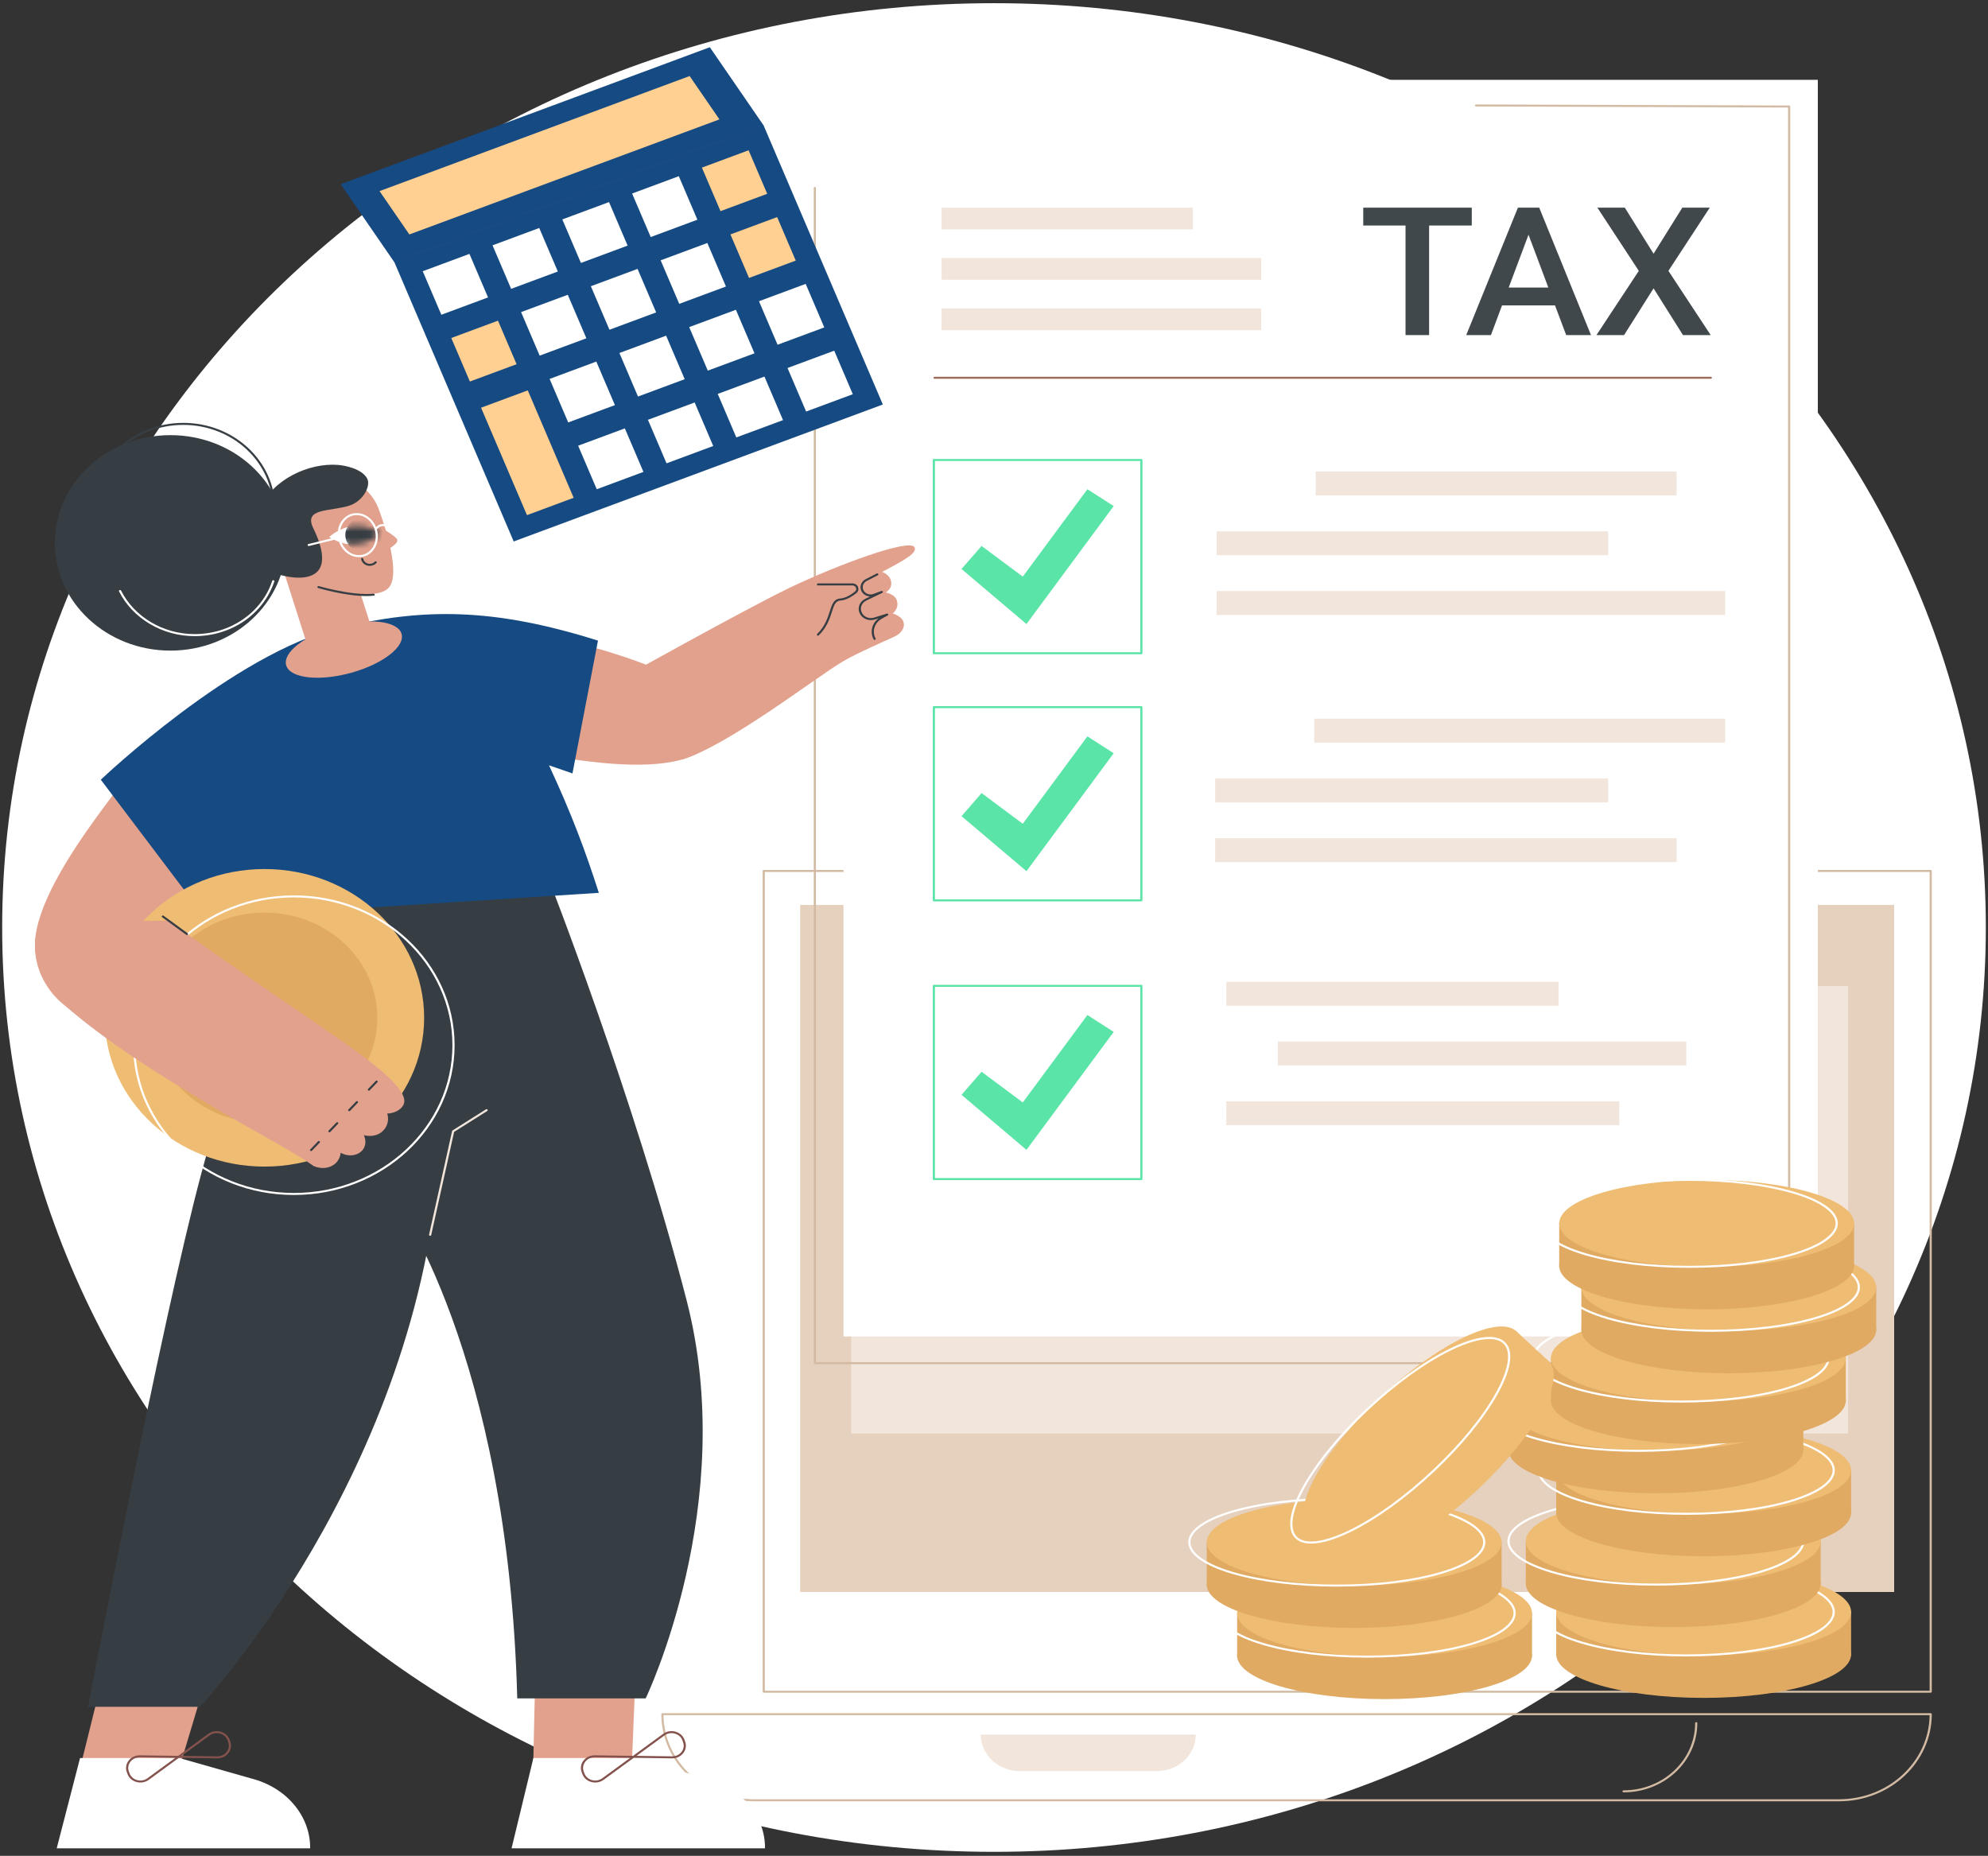 <svg width="346" height="323" viewBox="0 0 346 323" fill="none" xmlns="http://www.w3.org/2000/svg">
<rect x="0" y="0" width="346" height="323" fill="#333333" stroke="none"/>
<path d="M345.621 161.428C345.621 250.275 268.335 322.3 173 322.3C77.664 322.3 0.379 250.275 0.379 161.428C0.379 72.581 77.664 0.556 173 0.556C268.335 0.556 345.621 72.581 345.621 161.428Z" fill="white"/>
<path d="M133.112 294.254H335.841V151.758H133.112V294.254ZM336.029 294.606H132.923C132.819 294.606 132.734 294.527 132.734 294.43V151.583C132.734 151.484 132.819 151.407 132.923 151.407H336.029C336.134 151.407 336.218 151.484 336.218 151.583V294.43C336.218 294.527 336.134 294.606 336.029 294.606Z" fill="#D3BBA3"/>
<path d="M139.296 277.061V157.495H329.658V277.061H139.296Z" fill="#E6D0BE"/>
<path d="M139.296 277.061V157.495H329.658V277.061H139.296Z" fill="#E6D0BE"/>
<path d="M148.135 249.498V171.616H321.651V249.498H148.135Z" fill="#F2E6DC"/>
<path d="M238.3 285.043C238.3 287.003 236.589 288.591 234.478 288.591C232.367 288.591 230.654 287.003 230.654 285.043C230.654 283.084 232.367 281.496 234.478 281.496C236.589 281.496 238.3 283.084 238.3 285.043Z" fill="white"/>
<path d="M115.479 298.523C115.579 306.605 122.612 313.151 131.244 313.151H320.077C328.704 313.151 335.738 306.605 335.84 298.523H115.479ZM320.077 313.502H131.244C122.342 313.502 115.1 306.703 115.1 298.347C115.1 298.25 115.184 298.171 115.289 298.171H336.029C336.134 298.171 336.217 298.25 336.217 298.347C336.217 306.703 328.976 313.502 320.077 313.502Z" fill="#D3BBA3"/>
<path d="M282.571 311.949C282.465 311.949 282.382 311.87 282.382 311.774C282.382 311.677 282.465 311.598 282.571 311.598C289.441 311.598 295.03 306.35 295.03 299.899C295.03 299.802 295.115 299.723 295.219 299.723C295.322 299.723 295.408 299.802 295.408 299.899C295.408 306.545 289.648 311.949 282.571 311.949Z" fill="#D3BBA3"/>
<path d="M208.121 301.888C208.121 305.402 205.085 308.252 201.342 308.252H177.475C173.73 308.252 170.695 305.402 170.695 301.888H208.121Z" fill="#F2E6DC"/>
<path d="M146.806 232.603H316.381V13.893H146.806V232.603Z" fill="white"/>
<path d="M311.393 237.426H141.817C141.714 237.426 141.629 237.348 141.629 237.25V32.703C141.629 32.605 141.714 32.527 141.817 32.527C141.921 32.527 142.006 32.605 142.006 32.703V237.074H311.205V18.717L256.9 18.532C256.795 18.532 256.711 18.452 256.711 18.356C256.711 18.258 256.797 18.18 256.9 18.18L311.393 18.365C311.496 18.365 311.582 18.445 311.582 18.541V237.25C311.582 237.348 311.496 237.426 311.393 237.426Z" fill="#D3BBA3"/>
<path d="M271.253 175.039H213.429V170.875H271.253V175.039Z" fill="#F2E6DC"/>
<path d="M293.489 185.436H222.402V181.273H293.489V185.436Z" fill="#F2E6DC"/>
<path d="M281.825 195.833H213.428V191.672H281.825V195.833Z" fill="#F2E6DC"/>
<path d="M300.263 129.248H228.731V125.086H300.263V129.248Z" fill="#F2E6DC"/>
<path d="M279.891 139.649H211.493V135.487H279.891V139.649Z" fill="#F2E6DC"/>
<path d="M291.81 150.045H211.493V145.883H291.81V150.045Z" fill="#F2E6DC"/>
<path d="M291.81 86.234H228.988V82.071H291.81V86.234Z" fill="#F2E6DC"/>
<path d="M279.891 96.633H211.748V92.472H279.891V96.633Z" fill="#F2E6DC"/>
<path d="M300.263 107.03H211.749V102.868H300.263V107.03Z" fill="#F2E6DC"/>
<path d="M162.724 205.036H198.456V171.752H162.724V205.036ZM198.644 205.387H162.535C162.432 205.387 162.347 205.308 162.347 205.211V171.576C162.347 171.479 162.432 171.4 162.535 171.4H198.644C198.748 171.4 198.833 171.479 198.833 171.576V205.211C198.833 205.308 198.748 205.387 198.644 205.387Z" fill="#5AE4A7"/>
<path d="M178.652 200.127L167.348 190.548L170.84 186.536L178.009 191.874L189.257 176.66L193.832 179.597L178.652 200.127Z" fill="#5AE4A7"/>
<path d="M162.724 156.533H198.456V123.251H162.724V156.533ZM198.644 156.885H162.535C162.432 156.885 162.347 156.807 162.347 156.709V123.075C162.347 122.978 162.432 122.899 162.535 122.899H198.644C198.748 122.899 198.833 122.978 198.833 123.075V156.709C198.833 156.807 198.748 156.885 198.644 156.885Z" fill="#5AE4A7"/>
<path d="M178.652 151.624L167.348 142.047L170.84 138.035L178.009 143.373L189.257 128.16L193.832 131.096L178.652 151.624Z" fill="#5AE4A7"/>
<path d="M162.723 113.519H198.455V80.235H162.723V113.519ZM198.644 113.87H162.535C162.432 113.87 162.346 113.792 162.346 113.694V80.06C162.346 79.964 162.432 79.884 162.535 79.884H198.644C198.749 79.884 198.834 79.964 198.834 80.06V113.694C198.834 113.792 198.749 113.87 198.644 113.87Z" fill="#5AE4A7"/>
<path d="M178.652 108.61L167.346 99.033L170.839 95.021L178.009 100.359L189.256 85.146L193.83 88.081L178.652 108.61Z" fill="#5AE4A7"/>
<path d="M256.153 39.251H248.729V58.32H244.625V39.251H237.267V36.143H256.153V39.251Z" fill="#40484C"/>
<path d="M262.579 50.049H269.48L266.029 40.849L262.579 50.049ZM270.641 53.157H261.418L259.49 58.32H255.188L264.183 36.143H267.894L276.903 58.32H272.587L270.641 53.157Z" fill="#40484C"/>
<path d="M287.795 44.156L292.797 36.143H297.574L290.378 47.141L297.737 58.32H292.913L287.795 50.187L282.659 58.32H277.853L285.228 47.141L278.014 36.143H282.789L287.795 44.156Z" fill="#40484C"/>
<path d="M207.622 39.932H163.877V36.141H207.622V39.932Z" fill="#F2E6DC"/>
<path d="M219.504 48.699H163.878V44.907H219.504V48.699Z" fill="#F2E6DC"/>
<path d="M219.503 57.468H163.876V53.676H219.503V57.468Z" fill="#F2E6DC"/>
<path d="M297.76 65.927H162.655C162.551 65.927 162.464 65.848 162.464 65.751C162.464 65.654 162.551 65.576 162.655 65.576H297.76C297.864 65.576 297.948 65.654 297.948 65.751C297.948 65.848 297.864 65.927 297.76 65.927Z" fill="#9E6C5A"/>
<path d="M153.653 70.4L89.407 94.239L68.629 45.61L132.876 21.768L153.653 70.4Z" fill="#164A82"/>
<path d="M140.301 71.624L148.427 68.609L145.192 61.033L137.063 64.05L140.301 71.624Z" fill="white"/>
<path d="M132.905 21.834L68.658 45.675L59.293 32.06L123.54 8.219L132.905 21.834Z" fill="#164A82"/>
<path d="M125.213 20.778L71.245 40.804L66.056 33.262L120.025 13.234L125.213 20.778Z" fill="#FFD092"/>
<path d="M135.332 60L143.46 56.985L140.224 49.409L132.095 52.426L135.332 60Z" fill="white"/>
<path d="M130.365 48.374L138.493 45.357L135.257 37.782L127.128 40.8L130.365 48.374Z" fill="#FFD092"/>
<path d="M125.399 36.748L133.528 33.731L130.291 26.156L122.162 29.173L125.399 36.748Z" fill="#FFD092"/>
<path d="M128.153 76.132L136.282 73.117L133.045 65.541L124.917 68.558L128.153 76.132Z" fill="white"/>
<path d="M123.187 64.506L131.315 61.49L128.078 53.914L119.95 56.93L123.187 64.506Z" fill="white"/>
<path d="M118.218 52.882L126.347 49.865L123.11 42.29L114.982 45.307L118.218 52.882Z" fill="white"/>
<path d="M113.252 41.255L121.38 38.238L118.144 30.664L110.015 33.681L113.252 41.255Z" fill="white"/>
<path d="M116.007 80.639L124.135 77.623L120.899 70.049L112.77 73.065L116.007 80.639Z" fill="white"/>
<path d="M111.04 69.014L119.168 65.996L115.932 58.422L107.804 61.438L111.04 69.014Z" fill="white"/>
<path d="M106.072 57.39L114.2 54.373L110.964 46.798L102.835 49.814L106.072 57.39Z" fill="white"/>
<path d="M101.105 45.763L109.233 42.746L105.997 35.172L97.868 38.188L101.105 45.763Z" fill="white"/>
<path d="M103.86 85.148L111.988 82.132L108.752 74.557L100.623 77.572L103.86 85.148Z" fill="white"/>
<path d="M98.893 73.521L107.021 70.506L103.785 62.93L95.657 65.947L98.893 73.521Z" fill="white"/>
<path d="M93.926 61.894L102.055 58.879L98.818 51.303L90.69 54.319L93.926 61.894Z" fill="white"/>
<path d="M88.959 50.271L97.087 47.254L93.85 39.68L85.722 42.697L88.959 50.271Z" fill="white"/>
<path d="M91.714 89.655L99.842 86.638L91.855 67.942L83.726 70.96L91.714 89.655Z" fill="#FFD092"/>
<path d="M81.78 66.403L89.908 63.387L86.671 55.811L78.543 58.828L81.78 66.403Z" fill="#FFD092"/>
<path d="M76.812 54.78L84.94 51.763L81.703 44.188L73.575 47.204L76.812 54.78Z" fill="white"/>
<path d="M30.182 311.15L13.148 310.912L18.223 290.445L35.582 293.141L30.182 311.15Z" fill="#E2A18D"/>
<path d="M53.98 321.688H9.871L13.933 305.974H31.213L43.709 309.527C49.833 311.072 54.037 316.05 53.98 321.688Z" fill="white"/>
<path d="M31.624 305.594L37.802 305.68C38.458 305.689 39.058 305.411 39.446 304.917C39.833 304.421 39.935 303.806 39.725 303.224L39.612 302.911C39.402 302.331 38.92 301.897 38.291 301.722C37.661 301.547 37.004 301.663 36.487 302.041L31.624 305.594ZM37.834 306.032C37.822 306.032 37.809 306.032 37.797 306.032L31.085 305.939C31.005 305.937 30.934 305.889 30.909 305.819C30.883 305.747 30.908 305.67 30.971 305.624L36.254 301.763C36.869 301.315 37.65 301.176 38.399 301.385C39.148 301.594 39.72 302.109 39.969 302.798L40.083 303.113C40.332 303.802 40.211 304.536 39.751 305.123C39.297 305.701 38.601 306.032 37.834 306.032Z" fill="#84524D"/>
<path d="M24.315 305.852C23.67 305.852 23.084 306.13 22.703 306.615C22.316 307.111 22.214 307.726 22.424 308.308L22.537 308.621C22.747 309.202 23.229 309.636 23.858 309.81C24.487 309.986 25.145 309.87 25.662 309.492L30.525 305.938L24.346 305.852C24.336 305.852 24.325 305.852 24.315 305.852ZM24.44 310.242C24.211 310.242 23.979 310.211 23.75 310.147C23.002 309.938 22.429 309.423 22.18 308.734L22.066 308.419C21.817 307.73 21.938 306.997 22.398 306.408C22.859 305.821 23.572 305.488 24.352 305.501L31.064 305.594C31.144 305.596 31.215 305.643 31.24 305.713C31.266 305.784 31.241 305.863 31.178 305.909L25.895 309.769C25.468 310.081 24.961 310.242 24.44 310.242Z" fill="#84524D"/>
<path d="M109.687 314.212L92.653 313.975L93.179 290.446L110.538 293.141L109.687 314.212Z" fill="#E2A18D"/>
<path d="M133.144 321.688H89.035L92.834 305.974H110.377L122.873 309.527C128.998 311.072 133.201 316.05 133.144 321.688Z" fill="white"/>
<path d="M110.788 305.594L116.966 305.68C116.977 305.68 116.988 305.68 116.998 305.68C117.643 305.68 118.229 305.402 118.61 304.917C118.997 304.421 119.099 303.806 118.889 303.224L118.776 302.911C118.566 302.331 118.084 301.897 117.455 301.722C116.825 301.547 116.168 301.663 115.651 302.041L110.788 305.594ZM116.998 306.032C116.986 306.032 116.973 306.032 116.961 306.032L110.249 305.939C110.169 305.937 110.098 305.889 110.073 305.819C110.047 305.747 110.072 305.67 110.135 305.624L115.418 301.763C116.032 301.315 116.815 301.176 117.563 301.385C118.311 301.594 118.884 302.109 119.133 302.798L119.247 303.113C119.496 303.802 119.375 304.536 118.914 305.123C118.461 305.701 117.765 306.032 116.998 306.032Z" fill="#84524D"/>
<path d="M103.479 305.852C102.834 305.852 102.248 306.13 101.867 306.615C101.48 307.111 101.378 307.726 101.588 308.308L101.701 308.621C101.911 309.202 102.393 309.636 103.022 309.81C103.652 309.986 104.309 309.87 104.826 309.492L109.689 305.938L103.511 305.852C103.5 305.852 103.49 305.852 103.479 305.852ZM103.604 310.242C103.375 310.242 103.143 310.211 102.914 310.147C102.166 309.938 101.593 309.423 101.344 308.734L101.23 308.419C100.981 307.73 101.102 306.997 101.562 306.41C102.023 305.821 102.739 305.488 103.516 305.501L110.228 305.594C110.308 305.596 110.379 305.643 110.404 305.713C110.43 305.784 110.405 305.863 110.342 305.909L105.059 309.769C104.632 310.081 104.125 310.242 103.604 310.242Z" fill="#84524D"/>
<path d="M52.677 155.882C52.677 155.882 42.157 177.698 35.056 204.169C27.955 230.64 15.33 297.063 15.33 297.063H34.793C34.793 297.063 73.191 256.13 76.61 200.002L88.445 155.638L52.677 155.882Z" fill="#363E44"/>
<path d="M68.457 208.335C68.457 208.335 88.445 235.297 90.023 295.592H112.379C112.379 295.592 128.685 261.768 119.48 226.228C110.275 190.687 95.284 152.452 95.284 152.452H71.35L68.457 208.335Z" fill="#363E44"/>
<path d="M74.865 215.083C74.853 215.083 74.84 215.082 74.827 215.08C74.725 215.061 74.659 214.967 74.681 214.873L78.683 196.857C78.693 196.811 78.721 196.772 78.762 196.746L84.585 193.073C84.672 193.019 84.789 193.04 84.847 193.12C84.906 193.2 84.883 193.309 84.797 193.363L79.037 196.997L75.05 214.943C75.032 215.027 74.953 215.083 74.865 215.083Z" fill="#F2E6DC"/>
<path d="M82.664 128.928C92.797 130.895 121.668 138.243 124.844 126.913C127.471 117.54 99.016 111.541 89.09 108.98C86.948 115.629 84.806 122.279 82.664 128.928Z" fill="#E2A18D"/>
<path d="M106.949 118.723C106.949 118.723 129.711 106.004 137.534 102.249C145.747 98.307 158.492 93.6 159.174 95.269C159.564 96.22 157.97 97.198 153.517 99.544C153.869 99.634 154.863 100.156 155.069 101.095C155.374 102.482 154.24 103.018 154.164 103.11C154.286 103.131 155.664 103.451 156.035 104.347C156.455 105.356 156.031 106.185 155.38 106.78C155.681 106.844 156.911 107.308 157.222 108.186C157.627 109.326 156.686 110.327 155.734 110.768C153.984 111.578 149.145 113.679 146.739 115.094C142.002 117.878 126.61 129.874 118.623 132.212C118.861 125.465 106.949 118.723 106.949 118.723Z" fill="#E2A18D"/>
<path d="M142.36 110.639C142.315 110.639 142.268 110.622 142.232 110.59C142.155 110.523 142.153 110.413 142.224 110.342C143.592 108.997 144.051 107.552 144.422 106.392C144.803 105.193 145.105 104.247 146.258 104.164C147.007 104.111 147.886 103.693 148.801 102.958C149.05 102.758 149.06 102.482 148.982 102.292C148.905 102.098 148.703 101.891 148.367 101.891H142.36C142.257 101.891 142.172 101.812 142.172 101.715C142.172 101.618 142.257 101.539 142.36 101.539H148.367C148.803 101.539 149.184 101.787 149.337 102.169C149.488 102.547 149.375 102.961 149.046 103.225C148.058 104.02 147.13 104.454 146.286 104.516C145.432 104.575 145.183 105.235 144.783 106.492C144.402 107.687 143.928 109.178 142.498 110.583C142.46 110.62 142.411 110.639 142.36 110.639Z" fill="#363E44"/>
<path d="M152.218 111.367C152.148 111.367 152.082 111.332 152.048 111.271C151.369 110.003 151.757 108.472 152.919 107.612L152.231 107.825C151.265 108.125 150.206 107.74 149.716 106.909C149.439 106.439 149.378 105.9 149.546 105.388C149.712 104.878 150.086 104.46 150.595 104.215L151.435 103.811C150.78 103.784 150.167 103.413 149.905 102.819C149.571 102.061 149.899 101.195 150.669 100.799L152.595 99.813C152.685 99.765 152.801 99.797 152.851 99.881C152.901 99.966 152.868 100.073 152.776 100.12L150.85 101.109C150.25 101.416 149.993 102.093 150.254 102.684C150.531 103.312 151.308 103.623 151.986 103.377L153.4 102.863C153.493 102.83 153.599 102.87 153.64 102.955C153.682 103.041 153.644 103.141 153.555 103.183L150.769 104.526C150.35 104.729 150.044 105.071 149.907 105.492C149.769 105.91 149.82 106.353 150.046 106.738C150.45 107.422 151.318 107.739 152.112 107.492L154.348 106.798C154.438 106.768 154.538 106.808 154.578 106.891C154.619 106.972 154.585 107.07 154.502 107.116L153.47 107.684C152.204 108.38 151.727 109.887 152.385 111.112C152.433 111.2 152.395 111.306 152.301 111.35C152.274 111.362 152.246 111.367 152.218 111.367Z" fill="#363E44"/>
<path d="M23.329 133.526C17.457 141.469 -0.993 163.428 8.985 170.547C17.239 176.434 34.195 154.309 40.574 146.772C34.825 142.357 29.077 137.94 23.329 133.526Z" fill="#E2A18D"/>
<path d="M17.546 135.704C17.546 135.704 40.77 113.581 59.152 109.242C73.563 105.84 85.708 105.701 104.073 111.496L99.636 134.609L95.549 133.199C99.492 141.668 101.859 148.039 104.226 155.394L35.319 159.805L36.563 152.857L32.882 155.986L17.546 135.704Z" fill="#164A82"/>
<path d="M73.819 177.146C73.819 191.447 61.379 203.04 46.033 203.04C30.688 203.04 18.247 191.447 18.247 177.146C18.247 162.843 30.688 151.25 46.033 151.25C61.379 151.25 73.819 162.843 73.819 177.146Z" fill="#EFBC73"/>
<path d="M65.681 177.146C65.681 187.257 56.885 195.455 46.033 195.455C35.182 195.455 26.386 187.257 26.386 177.146C26.386 167.033 35.182 158.834 46.033 158.834C56.885 158.834 65.681 167.033 65.681 177.146Z" fill="#E0AA63"/>
<path d="M51.144 156.188C35.927 156.188 23.547 167.727 23.547 181.909C23.547 196.09 35.927 207.627 51.144 207.627C66.361 207.627 78.742 196.09 78.742 181.909C78.742 167.727 66.361 156.188 51.144 156.188ZM51.144 207.979C35.719 207.979 23.17 196.283 23.17 181.909C23.17 167.532 35.719 155.837 51.144 155.837C66.57 155.837 79.119 167.532 79.119 181.909C79.119 196.283 66.57 207.979 51.144 207.979Z" fill="white"/>
<path d="M29.367 160.227C37.715 166.444 58.153 180.177 60.09 181.592C63.712 184.236 71.6 189.671 70.207 192.312C69.743 193.191 68.653 193.745 67.399 193.813C67.783 195.016 67.374 196.303 66.374 197.062C65.06 198.059 63.44 197.604 63.321 197.567C63.747 198.455 63.676 199.464 63.098 200.167C62.302 201.138 60.64 201.408 59.295 200.624C59.269 200.899 59.137 201.873 58.276 202.581C57.322 203.367 55.858 203.508 54.571 202.933C51.351 200.586 45.69 197.692 39.145 193.847C23.773 184.813 17.325 180.184 10.747 174.568C8.196 172.39 4.498 167.261 6.856 160.433C14.42 160.35 21.803 160.311 29.367 160.227Z" fill="#E2A18D"/>
<path d="M32.534 162.738C32.493 162.738 32.453 162.725 32.418 162.701C30.29 161.155 28.959 160.185 28.228 159.645C28.146 159.585 28.133 159.474 28.197 159.399C28.262 159.321 28.381 159.309 28.462 159.369C29.192 159.909 30.523 160.879 32.65 162.423C32.732 162.483 32.747 162.593 32.683 162.669C32.646 162.715 32.59 162.738 32.534 162.738Z" fill="#363E44"/>
<path d="M64.201 189.822C64.156 189.822 64.111 189.806 64.075 189.776C63.997 189.713 63.991 189.6 64.06 189.528L65.41 188.122C65.48 188.05 65.6 188.045 65.677 188.11C65.754 188.173 65.761 188.285 65.692 188.357L64.341 189.764C64.304 189.803 64.252 189.822 64.201 189.822Z" fill="#363E44"/>
<path d="M60.779 193.395C60.734 193.395 60.69 193.379 60.654 193.349C60.576 193.284 60.569 193.173 60.639 193.101L61.989 191.695C62.059 191.623 62.178 191.617 62.255 191.681C62.333 191.746 62.34 191.856 62.27 191.93L60.92 193.335C60.883 193.374 60.831 193.395 60.779 193.395Z" fill="#363E44"/>
<path d="M57.339 197.067C57.294 197.067 57.249 197.052 57.213 197.022C57.135 196.957 57.129 196.846 57.198 196.774L58.549 195.367C58.618 195.295 58.738 195.29 58.815 195.355C58.892 195.418 58.899 195.531 58.83 195.603L57.479 197.009C57.442 197.048 57.39 197.067 57.339 197.067Z" fill="#363E44"/>
<path d="M54.145 200.338C54.1 200.338 54.055 200.324 54.019 200.294C53.941 200.229 53.935 200.118 54.004 200.046L55.355 198.639C55.424 198.567 55.544 198.562 55.621 198.625C55.699 198.69 55.705 198.801 55.636 198.875L54.285 200.28C54.248 200.318 54.197 200.338 54.145 200.338Z" fill="#363E44"/>
<path d="M69.874 110.27C70.587 112.498 66.676 115.552 61.139 117.09C55.602 118.629 50.535 118.069 49.822 115.84C49.109 113.612 53.02 110.559 58.557 109.02C64.094 107.482 69.161 108.041 69.874 110.27Z" fill="#E2A18D"/>
<path d="M67.701 102.239C65.382 105.004 55.382 102.025 55.382 102.025L47.664 94.08C46.151 89.35 49.038 84.372 54.114 82.962C59.189 81.552 64.53 84.243 66.043 88.973C66.043 88.973 70.062 99.424 67.701 102.239Z" fill="#E2A18D"/>
<path d="M54.559 115.635L65.695 112.541L58.769 90.889L47.633 93.983L54.559 115.635Z" fill="#E2A18D"/>
<path d="M65.708 91.517C65.708 91.517 69.091 93.318 69.166 94.022C69.256 94.861 66.54 96.142 66.54 96.142C66.54 96.142 65.778 91.505 65.708 91.517Z" fill="#E2A18D"/>
<path d="M57.297 93.457C57.297 93.457 58.589 92.259 60.443 91.744C60.838 91.634 61.035 94.784 60.607 94.722C58.725 94.446 57.297 93.457 57.297 93.457Z" fill="white"/>
<mask id="mask0_529_938" style="mask-type:luminance" maskUnits="userSpaceOnUse" x="57" y="91" width="10" height="4">
<path d="M57.297 93.457C57.297 93.457 59.197 91.694 61.697 91.525C64.196 91.356 66.349 92.845 66.349 92.845C66.349 92.845 64.449 94.609 61.95 94.777C59.45 94.946 57.297 93.457 57.297 93.457Z" fill="white"/>
</mask>
<g mask="url(#mask0_529_938)">
<path d="M60.498 91.645C61.359 90.161 63.347 89.609 64.94 90.41C66.532 91.214 67.125 93.067 66.264 94.551C65.403 96.034 63.414 96.586 61.822 95.785C60.23 94.981 59.637 93.129 60.498 91.645Z" fill="#363E44"/>
</g>
<path d="M64.354 98.485C64.21 98.485 64.066 98.466 63.925 98.427C63.369 98.276 62.946 97.831 62.847 97.297C62.829 97.2 62.898 97.11 63 97.093C63.103 97.077 63.201 97.14 63.218 97.237C63.294 97.64 63.613 97.975 64.031 98.09C64.466 98.209 64.939 98.077 65.236 97.754C65.304 97.68 65.423 97.673 65.502 97.736C65.581 97.8 65.59 97.91 65.522 97.984C65.225 98.306 64.795 98.485 64.354 98.485Z" fill="#363E44"/>
<path d="M63.776 103.739C60.114 103.739 55.586 102.404 55.372 102.341C55.273 102.311 55.218 102.213 55.25 102.119C55.282 102.028 55.387 101.977 55.487 102.007C55.545 102.023 61.306 103.721 65.011 103.327C65.114 103.315 65.208 103.385 65.219 103.482C65.231 103.577 65.157 103.665 65.053 103.675C64.646 103.719 64.218 103.739 63.776 103.739Z" fill="#363E44"/>
<path d="M47.184 99.507C44.446 98.284 43.605 92.269 45.287 88.415C47.456 83.448 53.746 80.515 58.829 80.915C60.078 81.013 62.933 81.583 63.882 83.241C64.62 84.534 63.213 87.218 60.829 87.991C57.478 89.076 52.781 88.353 54.517 91.913C59.778 102.697 50.193 100.852 47.184 99.507Z" fill="#363E44"/>
<path d="M49.784 94.486C49.784 104.84 40.776 113.235 29.664 113.235C18.552 113.235 9.544 104.84 9.544 94.486C9.544 84.13 18.552 75.734 29.664 75.734C40.776 75.734 49.784 84.13 49.784 94.486Z" fill="#363E44"/>
<path d="M62.082 89.65C61.94 89.65 61.797 89.661 61.654 89.684C60.844 89.811 60.145 90.286 59.684 91.021C59.218 91.767 59.053 92.688 59.221 93.615C59.565 95.518 61.215 96.853 62.9 96.588C63.71 96.461 64.409 95.988 64.869 95.253C65.336 94.507 65.5 93.584 65.333 92.657C65.019 90.915 63.61 89.65 62.082 89.65ZM62.474 96.974C60.764 96.974 59.194 95.586 58.849 93.674C58.667 92.665 58.848 91.659 59.359 90.844C59.876 90.017 60.669 89.481 61.591 89.338C63.483 89.04 65.327 90.505 65.705 92.598C65.887 93.607 65.706 94.613 65.195 95.428C64.677 96.257 63.885 96.791 62.963 96.936C62.799 96.961 62.635 96.974 62.474 96.974Z" fill="white"/>
<path d="M53.728 95.03C53.645 95.03 53.568 94.977 53.546 94.899C53.52 94.804 53.58 94.708 53.68 94.684L58.677 93.458C58.779 93.434 58.881 93.49 58.908 93.584C58.934 93.677 58.874 93.773 58.774 93.797L53.777 95.024C53.76 95.028 53.744 95.03 53.728 95.03Z" fill="white"/>
<path d="M65.563 92.088C65.526 92.088 65.489 92.078 65.455 92.056C65.37 92.001 65.349 91.89 65.409 91.812C65.701 91.424 66.515 90.857 67.512 91.497C67.597 91.55 67.619 91.661 67.56 91.741C67.501 91.821 67.384 91.841 67.297 91.785C66.359 91.183 65.744 91.98 65.718 92.013C65.681 92.063 65.623 92.088 65.563 92.088Z" fill="white"/>
<path d="M31.899 73.95C23.302 73.95 16.308 80.469 16.308 88.481C16.308 96.494 23.302 103.012 31.899 103.012C40.496 103.012 47.491 96.494 47.491 88.481C47.491 80.469 40.496 73.95 31.899 73.95ZM31.899 103.363C23.094 103.363 15.93 96.686 15.93 88.481C15.93 80.276 23.094 73.599 31.899 73.599C40.704 73.599 47.868 80.276 47.868 88.481C47.868 96.686 40.704 103.363 31.899 103.363Z" fill="#363E44"/>
<path d="M33.872 110.715C28.274 110.715 23.115 107.665 20.728 102.944C20.684 102.856 20.724 102.751 20.818 102.708C20.913 102.668 21.025 102.705 21.069 102.793C23.394 107.392 28.42 110.363 33.872 110.363C40.103 110.363 45.532 106.641 47.381 101.101C47.412 101.008 47.518 100.957 47.618 100.985C47.717 101.014 47.773 101.114 47.742 101.205C45.843 106.893 40.269 110.715 33.872 110.715Z" fill="white"/>
<path d="M270.853 287.937C270.853 292.117 282.339 295.507 296.511 295.507C310.685 295.507 322.173 292.117 322.173 287.937C322.173 283.755 310.685 280.366 296.511 280.366C282.339 280.366 270.853 283.755 270.853 287.937Z" fill="#E0AA63"/>
<path d="M270.853 288.195H322.173V280.394H270.853V288.195Z" fill="#E0AA63"/>
<path d="M270.853 280.543C270.853 284.724 282.339 288.112 296.511 288.112C310.685 288.112 322.173 284.724 322.173 280.543C322.173 276.362 310.685 272.973 296.511 272.973C282.339 272.973 270.853 276.362 270.853 280.543Z" fill="#EFBC73"/>
<path d="M293.49 273.148C286.655 273.148 280.231 273.933 275.402 275.357C270.71 276.742 268.019 278.632 268.019 280.543C268.019 282.454 270.71 284.344 275.402 285.728C280.231 287.152 286.655 287.938 293.49 287.938C300.326 287.938 306.748 287.152 311.578 285.728C316.272 284.344 318.961 282.454 318.961 280.543C318.961 278.632 316.272 276.742 311.578 275.357C306.748 273.933 300.326 273.148 293.49 273.148ZM293.49 288.29C286.618 288.29 280.152 287.499 275.289 286.064C270.356 284.608 267.641 282.648 267.641 280.543C267.641 278.437 270.356 276.477 275.289 275.023C280.152 273.586 286.618 272.797 293.49 272.797C300.364 272.797 306.825 273.586 311.693 275.023C316.623 276.477 319.338 278.437 319.338 280.543C319.338 282.648 316.623 284.608 311.693 286.064C306.825 287.499 300.364 288.29 293.49 288.29Z" fill="white"/>
<path d="M265.561 275.613C265.561 279.794 277.05 283.184 291.222 283.184C305.395 283.184 316.881 279.794 316.881 275.613C316.881 271.433 305.395 268.043 291.222 268.043C277.05 268.043 265.561 271.433 265.561 275.613Z" fill="#E0AA63"/>
<path d="M265.561 275.872H316.881V268.073H265.561V275.872Z" fill="#E0AA63"/>
<path d="M265.561 268.22C265.561 272.401 277.05 275.791 291.222 275.791C305.395 275.791 316.881 272.401 316.881 268.22C316.881 264.04 305.395 260.65 291.222 260.65C277.05 260.65 265.561 264.04 265.561 268.22Z" fill="#EFBC73"/>
<path d="M288.2 260.825C281.363 260.825 274.94 261.609 270.112 263.035C265.421 264.419 262.728 266.309 262.728 268.22C262.728 270.131 265.421 272.021 270.112 273.405C274.94 274.831 281.363 275.615 288.2 275.615C295.037 275.615 301.46 274.831 306.287 273.405C310.981 272.021 313.672 270.131 313.672 268.22C313.672 266.309 310.981 264.419 306.287 263.035C301.46 261.609 295.037 260.825 288.2 260.825ZM288.2 275.967C281.326 275.967 274.864 275.176 269.999 273.741C265.067 272.287 262.351 270.325 262.351 268.22C262.351 266.116 265.067 264.155 269.999 262.7C274.864 261.265 281.326 260.474 288.2 260.474C295.074 260.474 301.538 261.265 306.401 262.7C311.332 264.155 314.049 266.116 314.049 268.22C314.049 270.325 311.332 272.287 306.401 273.741C301.538 275.176 295.074 275.967 288.2 275.967Z" fill="white"/>
<path d="M270.853 263.291C270.853 267.473 282.339 270.861 296.511 270.861C310.685 270.861 322.173 267.473 322.173 263.291C322.173 259.11 310.685 255.722 296.511 255.722C282.339 255.722 270.853 259.11 270.853 263.291Z" fill="#E0AA63"/>
<path d="M270.853 263.549H322.173V255.75H270.853V263.549Z" fill="#E0AA63"/>
<path d="M270.853 255.898C270.853 260.078 282.339 263.468 296.511 263.468C310.685 263.468 322.173 260.078 322.173 255.898C322.173 251.717 310.685 248.327 296.511 248.327C282.339 248.327 270.853 251.717 270.853 255.898Z" fill="#EFBC73"/>
<path d="M293.49 248.502C286.655 248.502 280.231 249.288 275.402 250.712C270.71 252.096 268.019 253.986 268.019 255.897C268.019 257.808 270.71 259.698 275.402 261.084C280.231 262.508 286.655 263.292 293.49 263.292C300.326 263.292 306.748 262.508 311.578 261.084C316.272 259.698 318.961 257.808 318.961 255.897C318.961 253.986 316.272 252.096 311.578 250.712C306.748 249.288 300.326 248.502 293.49 248.502ZM293.49 263.644C286.618 263.644 280.152 262.853 275.289 261.418C270.356 259.964 267.641 258.004 267.641 255.897C267.641 253.793 270.356 251.832 275.289 250.377C280.152 248.942 286.618 248.151 293.49 248.151C300.364 248.151 306.825 248.942 311.693 250.377C316.623 251.832 319.338 253.793 319.338 255.897C319.338 258.004 316.623 259.964 311.693 261.418C306.825 262.853 300.364 263.644 293.49 263.644Z" fill="white"/>
<path d="M262.537 252.332C262.537 256.515 274.027 259.903 288.2 259.903C302.368 259.903 313.858 256.515 313.858 252.332C313.858 248.151 302.368 244.763 288.2 244.763C274.027 244.763 262.537 248.151 262.537 252.332Z" fill="#E0AA63"/>
<path d="M262.537 252.591H313.858V244.791H262.537V252.591Z" fill="#E0AA63"/>
<path d="M262.537 244.939C262.537 249.12 274.027 252.51 288.2 252.51C302.368 252.51 313.858 249.12 313.858 244.939C313.858 240.758 302.368 237.368 288.2 237.368C274.027 237.368 262.537 240.758 262.537 244.939Z" fill="#EFBC73"/>
<path d="M285.176 237.544C278.341 237.544 271.917 238.33 267.089 239.754C262.396 241.138 259.706 243.027 259.706 244.939C259.706 246.85 262.396 248.74 267.089 250.125C271.917 251.549 278.341 252.333 285.176 252.333C292.01 252.333 298.435 251.549 303.265 250.125C307.957 248.74 310.648 246.85 310.648 244.939C310.648 243.027 307.957 241.138 303.265 239.754C298.435 238.33 292.01 237.544 285.176 237.544ZM285.176 252.685C278.304 252.685 271.841 251.896 266.974 250.459C262.043 249.005 259.327 247.045 259.327 244.939C259.327 242.834 262.043 240.874 266.974 239.418C271.841 237.983 278.304 237.192 285.176 237.192C292.049 237.192 298.515 237.983 303.377 239.418C308.311 240.874 311.026 242.834 311.026 244.939C311.026 247.045 308.311 249.005 303.377 250.459C298.515 251.896 292.049 252.685 285.176 252.685Z" fill="white"/>
<path d="M269.937 243.757C269.937 247.938 281.424 251.328 295.597 251.328C309.768 251.328 321.257 247.938 321.257 243.757C321.257 239.576 309.768 236.186 295.597 236.186C281.424 236.186 269.937 239.576 269.937 243.757Z" fill="#E0AA63"/>
<path d="M269.937 244.016H321.257V236.215H269.937V244.016Z" fill="#E0AA63"/>
<path d="M269.937 236.364C269.937 240.545 281.424 243.933 295.597 243.933C309.768 243.933 321.257 240.545 321.257 236.364C321.257 232.183 309.768 228.793 295.597 228.793C281.424 228.793 269.937 232.183 269.937 236.364Z" fill="#EFBC73"/>
<path d="M292.574 228.969C285.738 228.969 279.315 229.753 274.485 231.177C269.793 232.563 267.101 234.453 267.101 236.364C267.101 238.273 269.793 240.163 274.485 241.549C279.315 242.973 285.738 243.757 292.574 243.757C299.409 243.757 305.834 242.973 310.661 241.549C315.353 240.163 318.045 238.273 318.045 236.364C318.045 234.453 315.353 232.563 310.661 231.177C305.834 229.753 299.409 228.969 292.574 228.969ZM292.574 244.109C285.7 244.109 279.236 243.319 274.373 241.885C269.44 240.429 266.725 238.468 266.725 236.364C266.725 234.258 269.44 232.297 274.373 230.843C279.236 229.407 285.7 228.618 292.574 228.618C299.446 228.618 305.911 229.407 310.776 230.843C315.706 232.297 318.422 234.258 318.422 236.364C318.422 238.468 315.706 240.429 310.776 241.885C305.911 243.319 299.446 244.109 292.574 244.109Z" fill="white"/>
<path d="M275.226 231.434C275.226 235.615 286.714 239.005 300.886 239.005C315.056 239.005 326.546 235.615 326.546 231.434C326.546 227.254 315.056 223.864 300.886 223.864C286.714 223.864 275.226 227.254 275.226 231.434Z" fill="#E0AA63"/>
<path d="M275.226 231.693H326.546V223.894H275.226V231.693Z" fill="#E0AA63"/>
<path d="M275.226 224.042C275.226 228.222 286.714 231.612 300.886 231.612C315.056 231.612 326.546 228.222 326.546 224.042C326.546 219.861 315.056 216.471 300.886 216.471C286.714 216.471 275.226 219.861 275.226 224.042Z" fill="#EFBC73"/>
<path d="M297.863 216.646C291.029 216.646 284.605 217.431 279.774 218.855C275.084 220.24 272.39 222.13 272.39 224.041C272.39 225.952 275.084 227.842 279.774 229.226C284.605 230.65 291.029 231.436 297.863 231.436C304.697 231.436 311.121 230.65 315.949 229.226C320.642 227.842 323.334 225.952 323.334 224.041C323.334 222.13 320.642 220.24 315.949 218.855C311.121 217.431 304.697 216.646 297.863 216.646ZM297.863 231.788C290.991 231.788 284.524 230.996 279.66 229.562C274.73 228.106 272.013 226.146 272.013 224.041C272.013 221.937 274.73 219.975 279.66 218.521C284.524 217.086 290.991 216.295 297.863 216.295C304.735 216.295 311.2 217.086 316.066 218.521C320.996 219.975 323.711 221.937 323.711 224.041C323.711 226.146 320.996 228.106 316.066 229.562C311.2 230.996 304.735 231.788 297.863 231.788Z" fill="white"/>
<path d="M271.37 220.311C271.37 224.492 282.86 227.881 297.032 227.881C311.203 227.881 322.693 224.492 322.693 220.311C322.693 216.13 311.203 212.74 297.032 212.74C282.86 212.74 271.37 216.13 271.37 220.311Z" fill="#E0AA63"/>
<path d="M271.37 220.569H322.693V212.768H271.37V220.569Z" fill="#E0AA63"/>
<path d="M271.37 212.918C271.37 217.099 282.86 220.487 297.032 220.487C311.203 220.487 322.693 217.099 322.693 212.918C322.693 208.737 311.203 205.347 297.032 205.347C282.86 205.347 271.37 208.737 271.37 212.918Z" fill="#EFBC73"/>
<path d="M294.009 205.523C287.173 205.523 280.752 206.307 275.923 207.731C271.229 209.116 268.537 211.006 268.537 212.917C268.537 214.827 271.229 216.717 275.923 218.102C280.752 219.526 287.173 220.311 294.009 220.311C300.846 220.311 307.269 219.526 312.096 218.102C316.789 216.717 319.48 214.827 319.48 212.917C319.48 211.006 316.789 209.116 312.096 207.731C307.269 206.307 300.846 205.523 294.009 205.523ZM294.009 220.662C287.138 220.662 280.672 219.873 275.808 218.436C270.877 216.982 268.161 215.022 268.161 212.917C268.161 210.811 270.877 208.851 275.808 207.397C280.672 205.96 287.138 205.171 294.009 205.171C300.884 205.171 307.347 205.96 312.211 207.397C317.142 208.851 319.858 210.811 319.858 212.917C319.858 215.022 317.142 216.982 312.211 218.436C307.347 219.873 300.884 220.662 294.009 220.662Z" fill="white"/>
<path d="M215.316 288.151C215.316 292.332 226.805 295.721 240.978 295.721C255.15 295.721 266.637 292.332 266.637 288.151C266.637 283.97 255.15 280.58 240.978 280.58C226.805 280.58 215.316 283.97 215.316 288.151Z" fill="#E0AA63"/>
<path d="M215.316 288.408H266.637V280.608H215.316V288.408Z" fill="#E0AA63"/>
<path d="M215.316 280.756C215.316 284.937 226.805 288.327 240.978 288.327C255.15 288.327 266.637 284.937 266.637 280.756C266.637 276.575 255.15 273.187 240.978 273.187C226.805 273.187 215.316 276.575 215.316 280.756Z" fill="#EFBC73"/>
<path d="M237.954 273.363C231.117 273.363 224.695 274.148 219.866 275.572C215.173 276.955 212.482 278.846 212.482 280.757C212.482 282.668 215.173 284.558 219.866 285.943C224.695 287.367 231.117 288.152 237.954 288.152C244.789 288.152 251.212 287.367 256.041 285.943C260.732 284.558 263.425 282.668 263.425 280.757C263.425 278.846 260.732 276.955 256.041 275.572C251.212 274.148 244.789 273.363 237.954 273.363ZM237.954 288.503C231.081 288.503 224.615 287.714 219.752 286.277C214.82 284.823 212.105 282.863 212.105 280.757C212.105 278.652 214.82 276.692 219.752 275.236C224.615 273.801 231.081 273.012 237.954 273.012C244.828 273.012 251.29 273.801 256.153 275.236C261.087 276.692 263.802 278.652 263.802 280.757C263.802 282.863 261.087 284.823 256.153 286.277C251.29 287.714 244.828 288.503 237.954 288.503Z" fill="white"/>
<path d="M210.028 275.787C210.028 279.956 221.517 283.335 235.689 283.335C249.861 283.335 261.348 279.956 261.348 275.787C261.348 271.617 249.861 268.238 235.689 268.238C221.517 268.238 210.028 271.617 210.028 275.787Z" fill="#E0AA63"/>
<path d="M210.028 276.044H261.348V268.266H210.028V276.044Z" fill="#E0AA63"/>
<path d="M210.028 268.413C210.028 272.582 221.517 275.963 235.689 275.963C249.861 275.963 261.348 272.582 261.348 268.413C261.348 264.243 249.861 260.864 235.689 260.864C221.517 260.864 210.028 264.243 210.028 268.413Z" fill="#EFBC73"/>
<path d="M232.662 261.04C225.827 261.04 219.404 261.823 214.576 263.243C209.883 264.623 207.192 266.508 207.192 268.414C207.192 270.32 209.883 272.203 214.576 273.585C219.404 275.005 225.827 275.788 232.662 275.788C239.501 275.788 245.923 275.005 250.751 273.585C255.443 272.203 258.136 270.32 258.136 268.414C258.136 266.508 255.443 264.623 250.751 263.243C245.923 261.823 239.501 261.04 232.662 261.04ZM232.662 276.139C225.79 276.139 219.328 275.35 214.462 273.919C209.53 272.468 206.815 270.513 206.815 268.414C206.815 266.315 209.53 264.358 214.462 262.907C219.328 261.476 225.79 260.689 232.662 260.689C239.536 260.689 246 261.476 250.864 262.907C255.796 264.358 258.513 266.315 258.513 268.414C258.513 270.513 255.796 272.468 250.864 273.919C246 275.35 239.536 276.139 232.662 276.139Z" fill="white"/>
<path d="M233.408 270.856C236.597 273.797 247.266 268.579 257.24 259.199C267.213 249.818 272.713 239.828 269.527 236.886C266.338 233.943 255.669 239.163 245.696 248.543C235.722 257.923 230.22 267.913 233.408 270.856Z" fill="#EFBC73"/>
<path d="M233.603 271.038L269.721 237.068L263.774 231.579L227.656 265.549L233.603 271.038Z" fill="#EFBC73"/>
<path d="M227.772 265.651C230.96 268.595 241.628 263.376 251.604 253.995C261.576 244.615 267.077 234.625 263.889 231.682C260.701 228.74 250.031 233.959 240.057 243.34C230.086 252.72 224.583 262.71 227.772 265.651Z" fill="#EFBC73"/>
<path d="M259.21 233.046C257.496 233.046 255.186 233.723 252.479 235.047C247.995 237.239 242.876 240.94 238.065 245.464C233.255 249.988 229.333 254.793 227.02 258.991C224.772 263.072 224.32 266.184 225.779 267.529C227.235 268.874 230.57 268.422 234.928 266.29C239.413 264.097 244.532 260.396 249.342 255.872C254.153 251.347 258.075 246.543 260.387 242.345C262.633 238.264 263.088 235.152 261.629 233.807C261.078 233.299 260.255 233.046 259.21 233.046ZM228.202 268.649C227.052 268.649 226.142 268.361 225.513 267.779C223.907 266.296 224.324 263.12 226.684 258.831C229.014 254.601 232.96 249.766 237.797 245.216C242.634 240.668 247.785 236.946 252.303 234.735C256.884 232.494 260.289 232.077 261.895 233.557C263.5 235.04 263.084 238.217 260.724 242.505C258.393 246.735 254.447 251.57 249.609 256.12C244.772 260.669 239.623 264.391 235.104 266.601C232.324 267.962 229.975 268.649 228.202 268.649Z" fill="white"/>
</svg>

